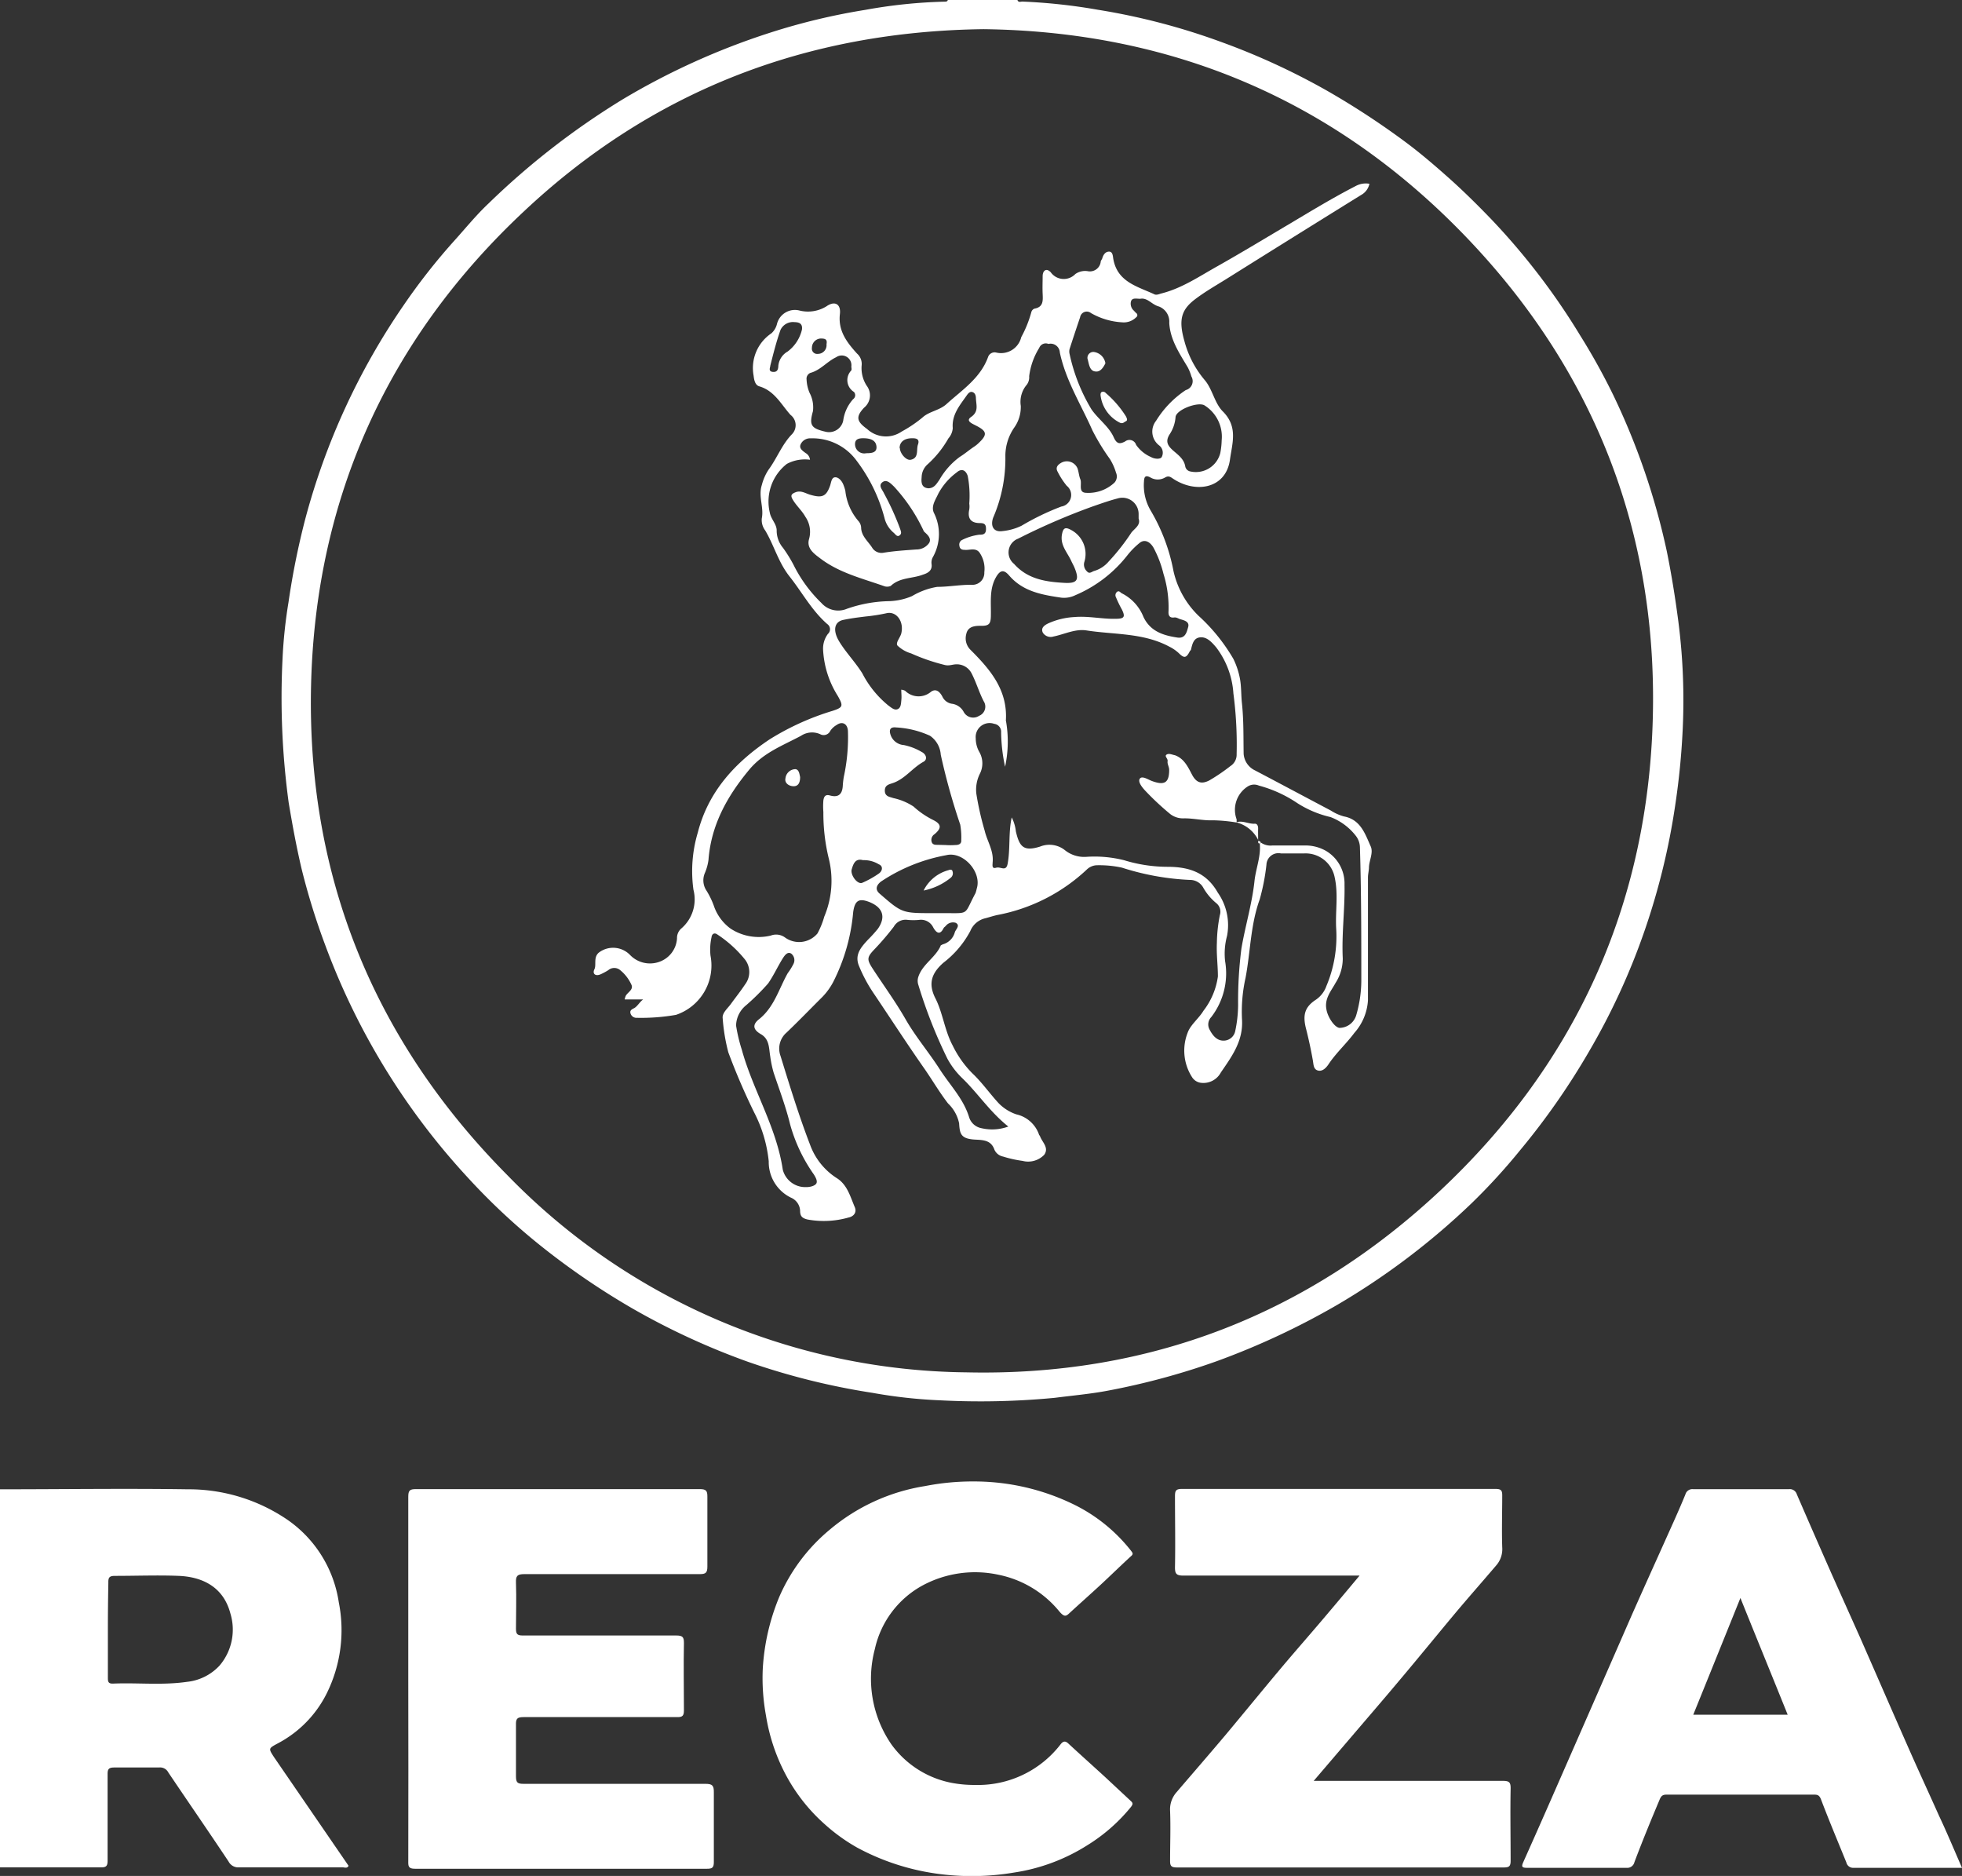 <svg xmlns="http://www.w3.org/2000/svg" viewBox="0 0 212.6 203.24"><rect x="0" y="0" width="212.6" height="203.24" fill="#333333" stroke="none"/><defs><style>.cls-1{fill:#fff;}</style></defs><g id="Capa_2" data-name="Capa 2"><g id="Capa_1-2" data-name="Capa 1"><path class="cls-1" d="M110.25,0c.1.3.35.17.53.17a61.94,61.94,0,0,1,8.14.88,71.89,71.89,0,0,1,13.25,3.44A75.44,75.44,0,0,1,143.8,9.83a86,86,0,0,1,8.43,5.51c1.65,1.22,3.22,2.57,4.76,3.94s3.13,2.94,4.62,4.49a73.54,73.54,0,0,1,9.62,12.58,70,70,0,0,1,3.58,6.45,75.79,75.79,0,0,1,5.8,16.91c.51,2.52.91,5,1.25,7.59a66.86,66.86,0,0,1,.47,11.83,79.82,79.82,0,0,1-.81,8.14,75,75,0,0,1-3.29,13.49,73,73,0,0,1-6.07,13.2,77.65,77.65,0,0,1-7.43,10.64,65.66,65.66,0,0,1-5.28,5.77,78,78,0,0,1-14.55,11,81.89,81.89,0,0,1-13.08,6.11,78.11,78.11,0,0,1-11.7,3.17c-1.92.37-3.89.54-5.83.79a84.47,84.47,0,0,1-12.42.27,53.71,53.71,0,0,1-7.33-.81A76,76,0,0,1,81,147.52,77.85,77.85,0,0,1,68.6,141.8a80.52,80.52,0,0,1-9.78-6.65,70,70,0,0,1-8.21-7.66,75.67,75.67,0,0,1-15.37-25.1,74.41,74.41,0,0,1-2.56-8.26c-.56-2.38-1-4.77-1.4-7.18a84.31,84.31,0,0,1-.67-15.47,52.48,52.48,0,0,1,.65-6.22,83.12,83.12,0,0,1,1.81-9A74.6,74.6,0,0,1,43.71,33.11a66.91,66.91,0,0,1,5.49-7c1.24-1.37,2.39-2.8,3.73-4.06A82.72,82.72,0,0,1,67.48,10.76a77.21,77.21,0,0,1,15.91-7.2A69.58,69.58,0,0,1,93.76,1.07a55.12,55.12,0,0,1,8.59-.89c.14,0,.31,0,.35-.18Zm-3.67,3.16C87.32,3.4,70.63,9.87,56.74,22.93,42,36.74,34.22,54,33.71,74.11,33.2,94.78,40.46,112.7,55,127.34a70.29,70.29,0,0,0,49.71,21.34c19.77.45,37.1-6.27,51.51-19.84,14.13-13.31,21.88-29.87,22.81-49.27,1-21.17-6.07-39.58-20.9-54.65C144,10.57,126.63,3.41,106.58,3.16Z"></path><path class="cls-1" d="M0,161.35c6.77,0,13.55-.1,20.32,0a19,19,0,0,1,10.84,3.31,13.25,13.25,0,0,1,5.55,8.93,15.44,15.44,0,0,1-1.3,9.86,12.34,12.34,0,0,1-5.33,5.44c-1,.54-1,.54-.38,1.49l8.07,11.76c-.15.31-.42.17-.63.17-3.75,0-7.49,0-11.24,0a1.18,1.18,0,0,1-1.13-.63c-2.15-3.23-4.36-6.43-6.53-9.65a1,1,0,0,0-1-.54c-1.61,0-3.23,0-4.85,0-.59,0-.74.16-.73.74,0,3.12,0,6.23,0,9.35,0,.59-.16.74-.74.73-3.66,0-7.31,0-11,0Zm11.69,15.13c0,1.77,0,3.54,0,5.31,0,.44.07.63.58.61,2.65-.11,5.31.2,8-.19a5.59,5.59,0,0,0,3.51-1.75,6,6,0,0,0,1.19-5.64c-.82-3.15-3.4-4-5.6-4.09s-4.62,0-6.93,0c-.64,0-.71.23-.7.77C11.71,173.13,11.69,174.81,11.69,176.48Z"></path><path class="cls-1" d="M44.24,181.85c0-6.57,0-13.13,0-19.69,0-.68.16-.83.83-.83q15.38,0,30.75,0c.67,0,.84.16.83.83,0,2.52,0,5,0,7.55,0,.68-.17.83-.83.83-6.33,0-12.65,0-19,0-.75,0-.94.18-.91.92.06,1.68,0,3.36,0,5,0,.59.16.73.74.73,5.54,0,11.09,0,16.63,0,.68,0,.84.16.83.83-.05,2.43,0,4.86,0,7.28,0,.6-.17.74-.74.73-5.55,0-11.09,0-16.64,0-.68,0-.84.17-.82.84,0,1.85,0,3.71,0,5.57,0,.69.17.82.83.82,6.57,0,13.13,0,19.69,0,.76,0,.93.18.92.92,0,2.52,0,5,0,7.55,0,.61-.17.73-.74.73q-15.82,0-31.65,0c-.72,0-.73-.29-.72-.84Q44.26,191.7,44.24,181.85Z"></path><path class="cls-1" d="M212.6,202.36c-4,0-7.87,0-11.76,0a.75.75,0,0,1-.77-.58c-.92-2.27-1.87-4.52-2.74-6.81-.17-.45-.35-.54-.74-.54h-16c-.45,0-.6.15-.78.6-.94,2.23-1.86,4.47-2.71,6.73a.79.79,0,0,1-.84.6c-3.6,0-7.19,0-10.79,0-.58,0-.63-.13-.39-.66,1.65-3.68,3.27-7.38,4.89-11.08q3.45-7.87,6.9-15.76c1.52-3.43,3.07-6.84,4.6-10.26.4-.9.79-1.79,1.16-2.7a.78.78,0,0,1,.86-.56q5.17,0,10.34,0a.79.79,0,0,1,.87.55q1.92,4.44,3.88,8.87c1,2.24,2,4.46,3,6.7,1.76,4,3.49,8,5.26,12,1.07,2.43,2.19,4.84,3.27,7.26C211,198.6,211.76,200.45,212.6,202.36Zm-24-29.26c-1.71,4.24-3.41,8.45-5.12,12.67h10.23C192,181.52,190.28,177.33,188.58,173.1Z"></path><path class="cls-1" d="M147.32,170.7c-6.45,0-12.77,0-19.09,0-.77,0-.92-.21-.91-.93.05-2.55,0-5.1,0-7.64,0-.58.06-.82.74-.82q17,0,34,0c.6,0,.73.17.72.75,0,1.85-.06,3.71,0,5.57a2.69,2.69,0,0,1-.68,2c-1.45,1.7-2.93,3.38-4.37,5.09-2.07,2.48-4.12,5-6.19,7.45-1.34,1.6-2.7,3.18-4.06,4.77l-5.13,6h1c6.51,0,13,0,19.51,0,.69,0,.84.17.83.83-.05,2.61,0,5.22,0,7.82,0,.6-.16.73-.74.73q-17.7,0-35.42,0c-.59,0-.75-.14-.74-.73,0-1.8.07-3.6,0-5.4a2.79,2.79,0,0,1,.68-2c1.78-2.08,3.57-4.14,5.34-6.24,2.05-2.45,4.07-4.93,6.13-7.38,1.44-1.71,2.92-3.39,4.37-5.1S145.92,172.38,147.32,170.7Z"></path><path class="cls-1" d="M105.66,193.38a11.29,11.29,0,0,0,9.28-4.42c.24-.3.48-.39.81-.08,1.35,1.25,2.72,2.47,4.07,3.71l2.67,2.49c.24.22.33.33.07.67a18.75,18.75,0,0,1-4.67,4.12,20.51,20.51,0,0,1-8,3,27.46,27.46,0,0,1-8.54.1,25.6,25.6,0,0,1-8.43-2.78,19.56,19.56,0,0,1-3.55-2.55A19.24,19.24,0,0,1,85,192a20.58,20.58,0,0,1-2-6.14,22.39,22.39,0,0,1-.35-5,23.79,23.79,0,0,1,1.76-7.78,19.58,19.58,0,0,1,5.47-7.33A21.16,21.16,0,0,1,100.24,161a26.77,26.77,0,0,1,5.26-.5A24.68,24.68,0,0,1,116.37,163a17.87,17.87,0,0,1,6.18,5c.17.23.3.35,0,.6-1.09,1-2.16,2.05-3.25,3.06s-2.21,2-3.3,3c-.44.41-.61.62-1.19-.05a11.43,11.43,0,0,0-6.61-4,12,12,0,0,0-8.18,1.13,10.37,10.37,0,0,0-5.22,6.91A12.53,12.53,0,0,0,96.6,189a10.49,10.49,0,0,0,6.5,4.15A12.93,12.93,0,0,0,105.66,193.38Z"></path><path class="cls-1" d="M69.69,108.28h-2a1.72,1.72,0,0,1,.13-.42c.23-.37.82-.65.61-1.15a4.33,4.33,0,0,0-1.22-1.6,1,1,0,0,0-1.3,0,6.78,6.78,0,0,1-.84.45c-.56.24-.9-.07-.66-.55s-.14-1.31.5-1.82a2.55,2.55,0,0,1,3.35.26,3,3,0,0,0,3.22.74,2.87,2.87,0,0,0,1.88-2.52,1.36,1.36,0,0,1,.48-1.09,4.16,4.16,0,0,0,1.3-4.19,14.62,14.62,0,0,1,.47-6.18c1.14-4.47,4.07-7.63,7.79-10.11A28.32,28.32,0,0,1,90.26,77c1.11-.37,1.12-.53.53-1.59a10.36,10.36,0,0,1-1.6-5,2.67,2.67,0,0,1,.52-1.73.68.68,0,0,0-.07-1.07c-1.68-1.47-2.72-3.43-4.08-5.15-1.23-1.55-1.69-3.4-2.65-5a1.86,1.86,0,0,1-.36-1.31c.24-1.2-.4-2.37,0-3.6a5.47,5.47,0,0,1,.72-1.65c.92-1.24,1.45-2.73,2.54-3.85a1.4,1.4,0,0,0-.15-2.1c-1-1.11-1.72-2.6-3.37-3.09-.44-.12-.57-.62-.63-1.16a4.53,4.53,0,0,1,1.93-4.59,2,2,0,0,0,.6-1,2,2,0,0,1,2.47-1.46,3.81,3.81,0,0,0,2.89-.46c.91-.64,1.59-.25,1.46.84-.21,1.82.76,3.06,1.85,4.27a1.5,1.5,0,0,1,.51,1.26,3.49,3.49,0,0,0,.56,2.25,1.72,1.72,0,0,1-.3,2.36c-.94,1-.79,1.5.33,2.31a3,3,0,0,0,3.75.27,13.75,13.75,0,0,0,2.24-1.51c.73-.68,1.85-.76,2.62-1.47,1.69-1.53,3.67-2.8,4.5-5.1a.75.75,0,0,1,.86-.48,2.25,2.25,0,0,0,2.73-1.66,12.51,12.51,0,0,0,1.09-2.7.57.57,0,0,1,.33-.39c1-.17.93-.89.9-1.62s0-1.26,0-1.89.41-.93.88-.43a1.73,1.73,0,0,0,2.66.19,1.85,1.85,0,0,1,1.35-.31,1.18,1.18,0,0,0,1.4-1c0-.14.13-.26.17-.39.11-.39.34-.73.74-.73s.41.51.45.76c.43,2.53,2.6,3,4.47,3.87.18.09.45,0,.68-.08,2.29-.56,4.2-1.89,6.2-3,2.67-1.51,5.29-3.1,7.93-4.66,2.31-1.38,4.61-2.77,7-4a2.29,2.29,0,0,1,1.48-.24,1.81,1.81,0,0,1-.91,1.22q-7.23,4.48-14.44,9c-1.18.74-2.4,1.43-3.5,2.26-1.49,1.12-1.88,2.18-1.2,4.56a10.83,10.83,0,0,0,2.18,4.2c.87,1,1.08,2.54,2,3.44,1.65,1.67,1,3.42.75,5.25-.46,3.13-3.74,3.65-6.19,2-.31-.22-.5-.3-.83-.11a1.56,1.56,0,0,1-1.59,0c-.54-.29-.68-.08-.7.43a5.39,5.39,0,0,0,.7,3.11,20.25,20.25,0,0,1,2.5,6.61,9.7,9.7,0,0,0,2.73,4.85,19.68,19.68,0,0,1,3.76,4.66,8.34,8.34,0,0,1,.72,2.2c.15.87.11,1.77.21,2.65.19,1.81.15,3.62.18,5.44A2.16,2.16,0,0,0,136,83.47c2.74,1.44,5.47,2.9,8.2,4.34a5.14,5.14,0,0,0,1.42.64c1.81.34,2.29,1.87,2.9,3.23.32.69-.15,1.5-.18,2.27,0,.35-.11.75-.11,1.12,0,4.44,0,8.88,0,13.31a5.84,5.84,0,0,1-1.47,3.52c-.87,1.17-2,2.19-2.8,3.4-.26.39-.66.81-1.15.68s-.47-.64-.55-1.09q-.31-1.76-.75-3.48c-.37-1.48-.11-2.33,1.09-3.11a3,3,0,0,0,1.13-1.48,13.81,13.81,0,0,0,1.06-6.18c-.11-1.87.25-3.75-.17-5.61a3.21,3.21,0,0,0-3.31-2.57c-.84,0-1.68,0-2.51,0a1.3,1.3,0,0,0-1.57,1.23,23.24,23.24,0,0,1-.73,3.75c-1,2.76-1,5.67-1.53,8.48a16.88,16.88,0,0,0-.39,4.49c.16,2.34-1.07,4-2.29,5.78a2.14,2.14,0,0,1-2.07,1.13,1.33,1.33,0,0,1-1.05-.62,5.32,5.32,0,0,1-.48-4.81c.3-.86,1.2-1.53,1.72-2.39a7.8,7.8,0,0,0,1.56-3.71c0-1.2-.17-2.42-.11-3.64a16.45,16.45,0,0,1,.32-3,1.19,1.19,0,0,0-.37-1.29,6,6,0,0,1-1.46-1.75,1.64,1.64,0,0,0-1.41-.78A28,28,0,0,1,121.57,94a11.51,11.51,0,0,0-2.63-.26,1.64,1.64,0,0,0-1.18.47,19.36,19.36,0,0,1-9.63,4.91c-.45.09-.89.24-1.34.36a2.32,2.32,0,0,0-1.65,1.39,10.57,10.57,0,0,1-2.91,3.43c-1.31,1.15-1.67,2.29-.87,3.86s1,3.49,1.87,5.11a11.17,11.17,0,0,0,2.12,3c1.06,1,1.89,2.2,2.87,3.26a4.87,4.87,0,0,0,1.91,1.2,3.38,3.38,0,0,1,2.47,2.23s.08.09.1.15c.23.64,1,1.23.45,2a2.42,2.42,0,0,1-2.35.66,12.85,12.85,0,0,1-2.11-.47,1.3,1.3,0,0,1-.93-.73c-.34-1-1.14-1.06-2-1.1-1.63-.07-1.76-.59-1.83-1.76a4.1,4.1,0,0,0-1.2-2.16c-.91-1.18-1.66-2.46-2.5-3.68-1.88-2.68-3.66-5.43-5.49-8.15a16.18,16.18,0,0,1-1.68-3.12c-.47-1.19.26-2,1-2.8a14.8,14.8,0,0,0,1.07-1.18c.88-1.27.54-2.29-.89-2.88-1.16-.46-1.61-.2-1.79,1.08a20.65,20.65,0,0,1-2.16,7.56,7.11,7.11,0,0,1-1.17,1.62c-1.3,1.29-2.57,2.61-3.89,3.87a2.29,2.29,0,0,0-.66,2.51c1,3.24,2,6.51,3.22,9.67a7.19,7.19,0,0,0,2.84,3.56c1.18.72,1.49,2,2,3.19.23.56-.13,1-.7,1.11a9.75,9.75,0,0,1-4.43.21c-.53-.13-.78-.32-.8-.87a1.62,1.62,0,0,0-1-1.5,4.28,4.28,0,0,1-2.4-3.93,14.77,14.77,0,0,0-1.58-5.3,70.86,70.86,0,0,1-2.8-6.51,20.19,20.19,0,0,1-.61-3.68c-.08-.58.52-1.06.88-1.55.51-.71,1.06-1.39,1.54-2.12a2.21,2.21,0,0,0,0-2.7,13.05,13.05,0,0,0-3-2.72c-.37-.26-.6,0-.63.3a6.15,6.15,0,0,0-.11,2,5.64,5.64,0,0,1-3.74,6.41,22,22,0,0,1-4.23.32.67.67,0,0,1-.71-.52c-.07-.33.22-.42.43-.54C69.09,109,69.3,108.57,69.69,108.28Zm66.93-17a1.82,1.82,0,0,0,1.25.32c1.16,0,2.33,0,3.5,0a4.46,4.46,0,0,1,2.32.59,4.1,4.1,0,0,1,2,3.65c.05,2.68-.32,5.36-.19,8a4.88,4.88,0,0,1-.77,2.63c-.49.9-1.23,1.71-1,2.89.12.77.82,1.89,1.39,2a1.91,1.91,0,0,0,1.85-1.41,13.51,13.51,0,0,0,.54-3.63c0-4.83,0-9.67-.15-14.51a2.11,2.11,0,0,0-.47-1.29,6.33,6.33,0,0,0-2.72-2A11.39,11.39,0,0,1,140.56,87a13.78,13.78,0,0,0-4.15-1.89,1.29,1.29,0,0,0-1.2.09A3,3,0,0,0,134,88.77c0,.1,0,.23,0,.34l0,0a18,18,0,0,0-2.55-.24c-1.07.05-2.12-.23-3.19-.21a2.26,2.26,0,0,1-1.46-.47,29.92,29.92,0,0,1-2.67-2.49c-.37-.39-.86-1-.62-1.34s.88.09,1.3.25c1.37.51,1.88.2,1.88-1.2,0-.34-.22-.64-.17-.94s-.37-.53-.12-.71.58,0,.91.06c1,.36,1.41,1.26,1.86,2.11s1,1.07,1.87.62A19.85,19.85,0,0,0,133.32,83a1.46,1.46,0,0,0,.68-1.3,42.43,42.43,0,0,0-.35-6.57,9.2,9.2,0,0,0-1.87-5c-.47-.55-1-1.15-1.73-1.08s-.85.74-1,1.34c0,.05-.08.09-.11.14-.39.77-.62.82-1.21.23a4.25,4.25,0,0,0-1-.69c-2.83-1.53-6-1.3-9-1.77-1.23-.19-2.39.42-3.58.66a1,1,0,0,1-1.15-.42c-.23-.48.12-.78.58-1a7.89,7.89,0,0,1,2.86-.69c1.49-.13,3,.23,4.45.19.93,0,1.07-.2.68-1a12.36,12.36,0,0,1-.64-1.32.47.47,0,0,1,.07-.56c.23-.23.38,0,.52.1a4.86,4.86,0,0,1,2.38,2.57c.73,1.55,2.11,2,3.6,2.23.93.18,1.09-.55,1.25-1.13s-.42-.72-.87-.85c-.22-.07-.4-.22-.66-.18-.49.06-.63-.23-.6-.66a12.23,12.23,0,0,0-.55-4.08A11.88,11.88,0,0,0,125,59.35c-.41-.71-1-.94-1.5-.54a8.42,8.42,0,0,0-1.33,1.34,14.18,14.18,0,0,1-5.64,4.33,2.78,2.78,0,0,1-1.54.27c-2.09-.31-4.14-.66-5.64-2.4-.6-.7-1-.57-1.44.21-.72,1.29-.51,2.69-.54,4.06,0,1-.19,1.21-1.18,1.18-.72,0-1.34.15-1.49.91a1.74,1.74,0,0,0,.47,1.7c2.09,2.09,4,4.29,3.83,7.57a.14.14,0,0,0,0,.09,12.92,12.92,0,0,1-.09,5,18.74,18.74,0,0,1-.43-3.73.86.86,0,0,0-.75-.92,1.51,1.51,0,0,0-2,1.58,3,3,0,0,0,.36,1.42,2.48,2.48,0,0,1,.08,2.42,3.9,3.9,0,0,0-.38,2.12A32,32,0,0,0,106.7,90c.27,1.15,1,2.18.86,3.44,0,.26-.12.72.38.57s1.08.48,1.25-.45c.3-1.66.07-3.36.44-5a4.39,4.39,0,0,1,.45,1.52c.39,1.68.85,2.19,2.62,1.64a2.7,2.7,0,0,1,2.72.41,3.33,3.33,0,0,0,2.29.7,13.14,13.14,0,0,1,4.11.37,16.07,16.07,0,0,0,4.67.71c2.26,0,4.2.55,5.47,2.8a6.13,6.13,0,0,1,1,4.69,7.35,7.35,0,0,0-.21,2.73,7.77,7.77,0,0,1-1.5,6.06,1.15,1.15,0,0,0-.21,1.3c.33.65.81,1.31,1.64,1.25a1.29,1.29,0,0,0,1.16-1,14,14,0,0,0,.32-2.87,44.78,44.78,0,0,1,.36-6.12c.42-2.46,1.16-4.86,1.42-7.34.15-1.34.7-2.62.57-4Zm-47.4-3.3a7.8,7.8,0,0,1,0-1.26c.05-.32.15-.7.71-.54.78.22,1.32,0,1.39-1a9.42,9.42,0,0,1,.11-1,20.11,20.11,0,0,0,.45-5c-.05-.78-.62-1.07-1.23-.63a2,2,0,0,0-.68.63.79.79,0,0,1-1.1.36,2.16,2.16,0,0,0-2.08.18c-2,1.07-4.08,1.82-5.64,3.71-2.4,2.9-4.1,6-4.38,9.74a5.49,5.49,0,0,1-.39,1.41,2,2,0,0,0,.18,1.92,8.76,8.76,0,0,1,.79,1.63,5.07,5.07,0,0,0,1.82,2.48,5.57,5.57,0,0,0,4.35.75,1.63,1.63,0,0,1,1.52.19,2.6,2.6,0,0,0,3.54-.42,8.89,8.89,0,0,0,.74-1.83,10,10,0,0,0,.47-6.35A20.7,20.7,0,0,1,89.22,87.94ZM87.77,49.81a4.14,4.14,0,0,0-2.51.45,5.18,5.18,0,0,0-1.85,5.26c.13.75.78,1.27.75,2a2.9,2.9,0,0,0,.69,1.84A15.32,15.32,0,0,1,86,61.22a15,15,0,0,0,3,4.1,2.43,2.43,0,0,0,2.76.64,14.58,14.58,0,0,1,4.54-.83,6.84,6.84,0,0,0,2.53-.55,7.77,7.77,0,0,1,2.73-1c1.28,0,2.54-.25,3.82-.22A1.29,1.29,0,0,0,106.66,62a3.07,3.07,0,0,0-.54-2.16c-.43-.53-1.06-.21-1.6-.27-.3,0-.52-.1-.56-.44a.56.56,0,0,1,.33-.65,5.81,5.81,0,0,1,1.82-.55c.32,0,.71,0,.73-.55s-.14-.71-.66-.71c-1,0-1.36-.52-1.15-1.48a2.22,2.22,0,0,0,0-.63,11.27,11.27,0,0,0-.17-3c-.24-.7-.72-.8-1.19-.38a6.94,6.94,0,0,0-2,2.31c-.29.65-.8,1.33-.48,2.06a5.09,5.09,0,0,1-.09,4.78,1.22,1.22,0,0,0-.16.76c.11.73-.4,1-.94,1.17-1.14.44-2.49.28-3.48,1.22a1,1,0,0,1-.78,0c-2.34-.82-4.78-1.42-6.8-2.94-.67-.51-1.58-1.1-1.27-2.15a2.86,2.86,0,0,0-.4-2.4c-.39-.7-1-1.21-1.39-1.9-.22-.39-.15-.56.28-.74.63-.27,1.12.11,1.66.26,1.26.36,1.71.19,2.13-1,.12-.36.15-.88.54-.9s.77.42.93.89a3.89,3.89,0,0,1,.18.58A6,6,0,0,0,93,56.43a1.18,1.18,0,0,1,.31.69c0,.93.73,1.5,1.18,2.19a1.19,1.19,0,0,0,1.21.58c1.19-.2,2.39-.27,3.59-.36a1.67,1.67,0,0,0,1.4-.72c.26-.49-.18-.87-.54-1.2-.08-.07-.1-.21-.16-.3a18.67,18.67,0,0,0-3.12-4.6c-.38-.36-.8-.82-1.26-.46s0,.8.18,1.2a28.52,28.52,0,0,1,1.75,3.86c.09.28.2.5-.07.7s-.46-.15-.63-.29a3,3,0,0,1-1-1.61,17.73,17.73,0,0,0-3-6.17,5.91,5.91,0,0,0-5-2.45,1.12,1.12,0,0,0-1.08.64c-.2.45.2.7.53.95A.94.94,0,0,1,87.77,49.81Zm25.84-12.55a.76.76,0,0,0-1,.43,7.55,7.55,0,0,0-1.09,3.07,1.36,1.36,0,0,1-.25.91,2.86,2.86,0,0,0-.66,2.3,3.83,3.83,0,0,1-.67,2.3,5.41,5.41,0,0,0-1,3.11,16.07,16.07,0,0,1-1.32,6.7c-.33.93.06,1.6,1,1.46a6.11,6.11,0,0,0,2.07-.58A27.6,27.6,0,0,1,115,54.88a1.27,1.27,0,0,0,.59-2.25,8.32,8.32,0,0,1-1-1.55c-.22-.41,0-.7.35-.91a1.25,1.25,0,0,1,1.82.58c.13.37.16.83.3,1.16.21.5-.25,1.42.58,1.48a4.14,4.14,0,0,0,3.12-1.1,1,1,0,0,0,.17-1.08,6,6,0,0,0-.67-1.49,23.6,23.6,0,0,1-1.89-3.1c-1.23-2.79-2.89-5.4-3.53-8.44A1,1,0,0,0,113.61,37.26Zm9.94-4.89c-.42,0-.87-.14-1,.29a1,1,0,0,0,.32,1,3.07,3.07,0,0,0,.25.26.27.27,0,0,1,0,.45,1.9,1.9,0,0,1-1.53.55,7.62,7.62,0,0,1-3.37-1,.73.73,0,0,0-1.18.45c-.39,1.15-.77,2.29-1.14,3.44a1.1,1.1,0,0,0,0,.54,19.49,19.49,0,0,0,2.37,6c.73,1.06,1.87,1.84,2.4,3,.33.75.65.79,1.24.48a.76.76,0,0,1,1.2.37,3.81,3.81,0,0,0,1.62,1.32c.35.21,1,.26,1.15,0a1,1,0,0,0-.27-1.26,1.88,1.88,0,0,1-.34-2.67,10.77,10.77,0,0,1,3.22-3.33,1,1,0,0,0,.61-1.47,5.19,5.19,0,0,0-.4-1c-.9-1.51-1.91-3-2-4.82a1.75,1.75,0,0,0-1.11-1.76C124.79,33,124.35,32.22,123.55,32.37ZM97.66,74.72a1.16,1.16,0,0,1,.42.12,2.07,2.07,0,0,0,2.81.1c.6-.41,1,.11,1.22.52a1.37,1.37,0,0,0,1,.78,1.7,1.7,0,0,1,1.31.88,1.17,1.17,0,0,0,1.68.43,1.07,1.07,0,0,0,.49-1.58c-.51-1-.79-2-1.3-3a1.8,1.8,0,0,0-1.63-1c-.43,0-.79.19-1.26.08a21.19,21.19,0,0,1-3.67-1.26,3.58,3.58,0,0,1-1.48-.85c-.23-.3.29-.85.41-1.31.32-1.3-.53-2.46-1.62-2.19a19,19,0,0,1-2.24.35c-.81.1-1.62.2-2.42.37-1,.21-1.15,1.17-.45,2.33s1.76,2.26,2.51,3.46a10.89,10.89,0,0,0,2.83,3.49c.31.22.64.54,1,.39s.36-.6.4-1S97.66,75.1,97.66,74.72Zm11.6,47.33c-2-1.59-3.28-3.59-5-5.25a8.65,8.65,0,0,1-1.6-2.1,52.78,52.78,0,0,1-3.15-8,1.36,1.36,0,0,1,0-.87c.46-1.4,1.9-2.1,2.45-3.44,0,0,.1,0,.16-.07a1.85,1.85,0,0,0,1.35-1.34c.12-.32.6-.71.1-1a1,1,0,0,0-1.07.31c-.07.1-.2.16-.25.26-.44.9-.87.39-1.13-.08a1.47,1.47,0,0,0-1.52-.81,6.51,6.51,0,0,1-1.25,0,1.46,1.46,0,0,0-1.5.74,29.73,29.73,0,0,1-2.06,2.41c-.87.9-.88,1.13-.21,2.16,1.19,1.82,2.48,3.59,3.55,5.46s2.5,3.55,3.67,5.37S104.37,119,105,121a1.73,1.73,0,0,0,1.36,1.23A5.08,5.08,0,0,0,109.26,122.05Zm14.12-65.87c0-.22,0-.34,0-.46A1.76,1.76,0,0,0,121.11,54c-.89.23-1.76.54-2.63.84a70.91,70.91,0,0,0-8.16,3.52,1.59,1.59,0,0,0-.44,2.73c1.48,1.67,3.46,1.95,5.49,2.06,1.38.07,1.6-.34,1.07-1.63-.11-.27-.26-.52-.37-.77-.42-.91-1.2-1.68-1-2.83.13-.7.33-.87,1-.5a2.94,2.94,0,0,1,1.42,3.49,1,1,0,0,0,.3,1c.27.32.54,0,.8-.06a3.25,3.25,0,0,0,1.53-1,23.17,23.17,0,0,0,2.49-3.17C123,57.22,123.62,56.87,123.38,56.18Zm-36,72.43c.51,0,1-.18,1.1-.44s-.11-.64-.3-.94a17.44,17.44,0,0,1-2.57-5.44c-.46-1.89-1.16-3.73-1.78-5.58a12,12,0,0,1-.37-1.78c-.15-.85-.06-1.83-1-2.38-.81-.46-1-1-.22-1.62,1.65-1.31,2.15-3.28,3.12-5a6.58,6.58,0,0,0,.62-1,.9.9,0,0,0-.25-1.12c-.36-.21-.63.09-.88.47-.57.9-1,1.88-1.62,2.77a25,25,0,0,1-2.37,2.35,2.92,2.92,0,0,0-1.1,2.2,17.18,17.18,0,0,0,.62,2.62c1.21,4.41,3.75,8.35,4.44,13A2.51,2.51,0,0,0,87.35,128.61Zm15.06-37.06a7.77,7.77,0,0,0,1.08,0c.3,0,.68-.08.64-.53a8,8,0,0,0-.11-1.68,70.75,70.75,0,0,1-2.11-7.57,2.72,2.72,0,0,0-1.17-2.06,10.15,10.15,0,0,0-3.68-.9c-.71-.08-.77.35-.55.91a1.64,1.64,0,0,0,1.4,1,6.22,6.22,0,0,1,1.92.74c.53.26.66.83.21,1.07-1.21.66-2,1.87-3.36,2.32-.38.13-.85.21-.83.84s.57.64.9.77a6.47,6.47,0,0,1,2.21.92,9.21,9.21,0,0,0,2.15,1.47c.89.45.89.89.12,1.53a.73.73,0,0,0-.32.78c.09.38.39.37.7.37Zm-1.28,7.38h1.26c2.69,0,2,.21,3.28-2.16a3.65,3.65,0,0,0,.14-.5c.57-1.79-1.47-4.07-3.3-3.62a18.79,18.79,0,0,0-7.08,2.86c-.54.42-.63.9-.14,1.31C97.75,98.93,97.75,98.93,101.13,98.93ZM132.38,47.7a4,4,0,0,0-1.86-3.78c-.7-.43-3.1.47-3.14,1.28a3.91,3.91,0,0,1-.65,1.87c-.49.78-.17,1.25.4,1.75s1.18.92,1.31,1.75a.69.69,0,0,0,.56.51,2.73,2.73,0,0,0,3.23-2A8.43,8.43,0,0,0,132.38,47.7Zm-40.13-8a1.05,1.05,0,0,0-1.64-1c-1,.47-1.69,1.4-2.8,1.7a.68.68,0,0,0-.41.72,4.13,4.13,0,0,0,.32,1.43,3.36,3.36,0,0,1,.37,2c-.43,1.51-.2,1.86,1.35,2.22a1.57,1.57,0,0,0,1.93-1.2,4.32,4.32,0,0,1,1.07-2.32.53.53,0,0,0,.09-.79,1.5,1.5,0,0,1-.29-2.32C92.31,40,92.25,39.85,92.25,39.7Zm8.34,13.2c.65,0,.91-.51,1.21-.93A8,8,0,0,1,104,49.5c.54-.33,1-.74,1.56-1.11a3.22,3.22,0,0,0,.41-.32c1.08-1,1-1.36-.29-2-.34-.18-1.07-.47-.46-.89.84-.58.57-1.26.53-2,0-.29-.07-.6-.37-.7s-.5.18-.64.38c-.75,1.07-1.62,2.08-1.5,3.52a1.88,1.88,0,0,1-.47,1.11,11.23,11.23,0,0,1-2.24,2.8,1.91,1.91,0,0,0-.66,1.38C99.83,52.12,99.77,52.84,100.59,52.9ZM86.9,35.7c.08-.65-.31-.79-.8-.8a1.49,1.49,0,0,0-1.52.83c-.45,1.26-.78,2.58-1.11,3.88,0,.19-.26.63.27.68s.59-.33.6-.67a2,2,0,0,1,1-1.53A4.14,4.14,0,0,0,86.9,35.7Zm6.61,57.49c-.83-.23-1.05.41-1.22,1s.62,1.68,1.15,1.45a10.31,10.31,0,0,0,1.79-1c.41-.29.48-.81,0-1A3.08,3.08,0,0,0,93.51,93.19Zm4-44.65c0,.57.68,1.38,1.18,1.27.91-.19.58-1.08.78-1.65s-.14-.69-.64-.68C98,47.48,97.49,47.87,97.48,48.54Zm-3.61.56c.62,0,1.15-.09,1.07-.76s-.69-.84-1.32-.86-1,.11-1,.64A1,1,0,0,0,93.87,49.1ZM89.56,37.3c.07-.39,0-.6-.46-.62a1,1,0,0,0-1.12,1,.57.57,0,0,0,.64.66A.94.94,0,0,0,89.56,37.3Z"></path><path class="cls-1" d="M133.92,89.11c.71-.28,1.37.19,2.07.13.25,0,.35.27.34.54s0,.64,0,1.21a3.64,3.64,0,0,0-2.39-1.9Z"></path><path class="cls-1" d="M136.5,91.39c-.18,0-.2-.17-.13-.32l.25.17Z"></path><path class="cls-1" d="M86.7,84.18c0,.6-.19,1-.7,1s-1-.34-.89-.85a1.11,1.11,0,0,1,1.06-1C86.6,83.35,86.63,83.92,86.7,84.18Z"></path><path class="cls-1" d="M119.25,42.78s0-.24.1-.29a.37.37,0,0,1,.47.09A11.18,11.18,0,0,1,122,45.1c.1.2.22.44,0,.54s-.31.28-.62.17A3.82,3.82,0,0,1,119.25,42.78Z"></path><path class="cls-1" d="M119.78,39.36c-.19.38-.5.92-1,.89-.75,0-.77-.85-.94-1.39a.64.64,0,0,1,.67-.73A1.46,1.46,0,0,1,119.78,39.36Z"></path><path class="cls-1" d="M100.08,96.48a4.25,4.25,0,0,1,2.71-2.21c.12-.06.39-.11.43.15a.62.62,0,0,1-.17.65A6.74,6.74,0,0,1,100.08,96.48Z"></path></g></g></svg>
